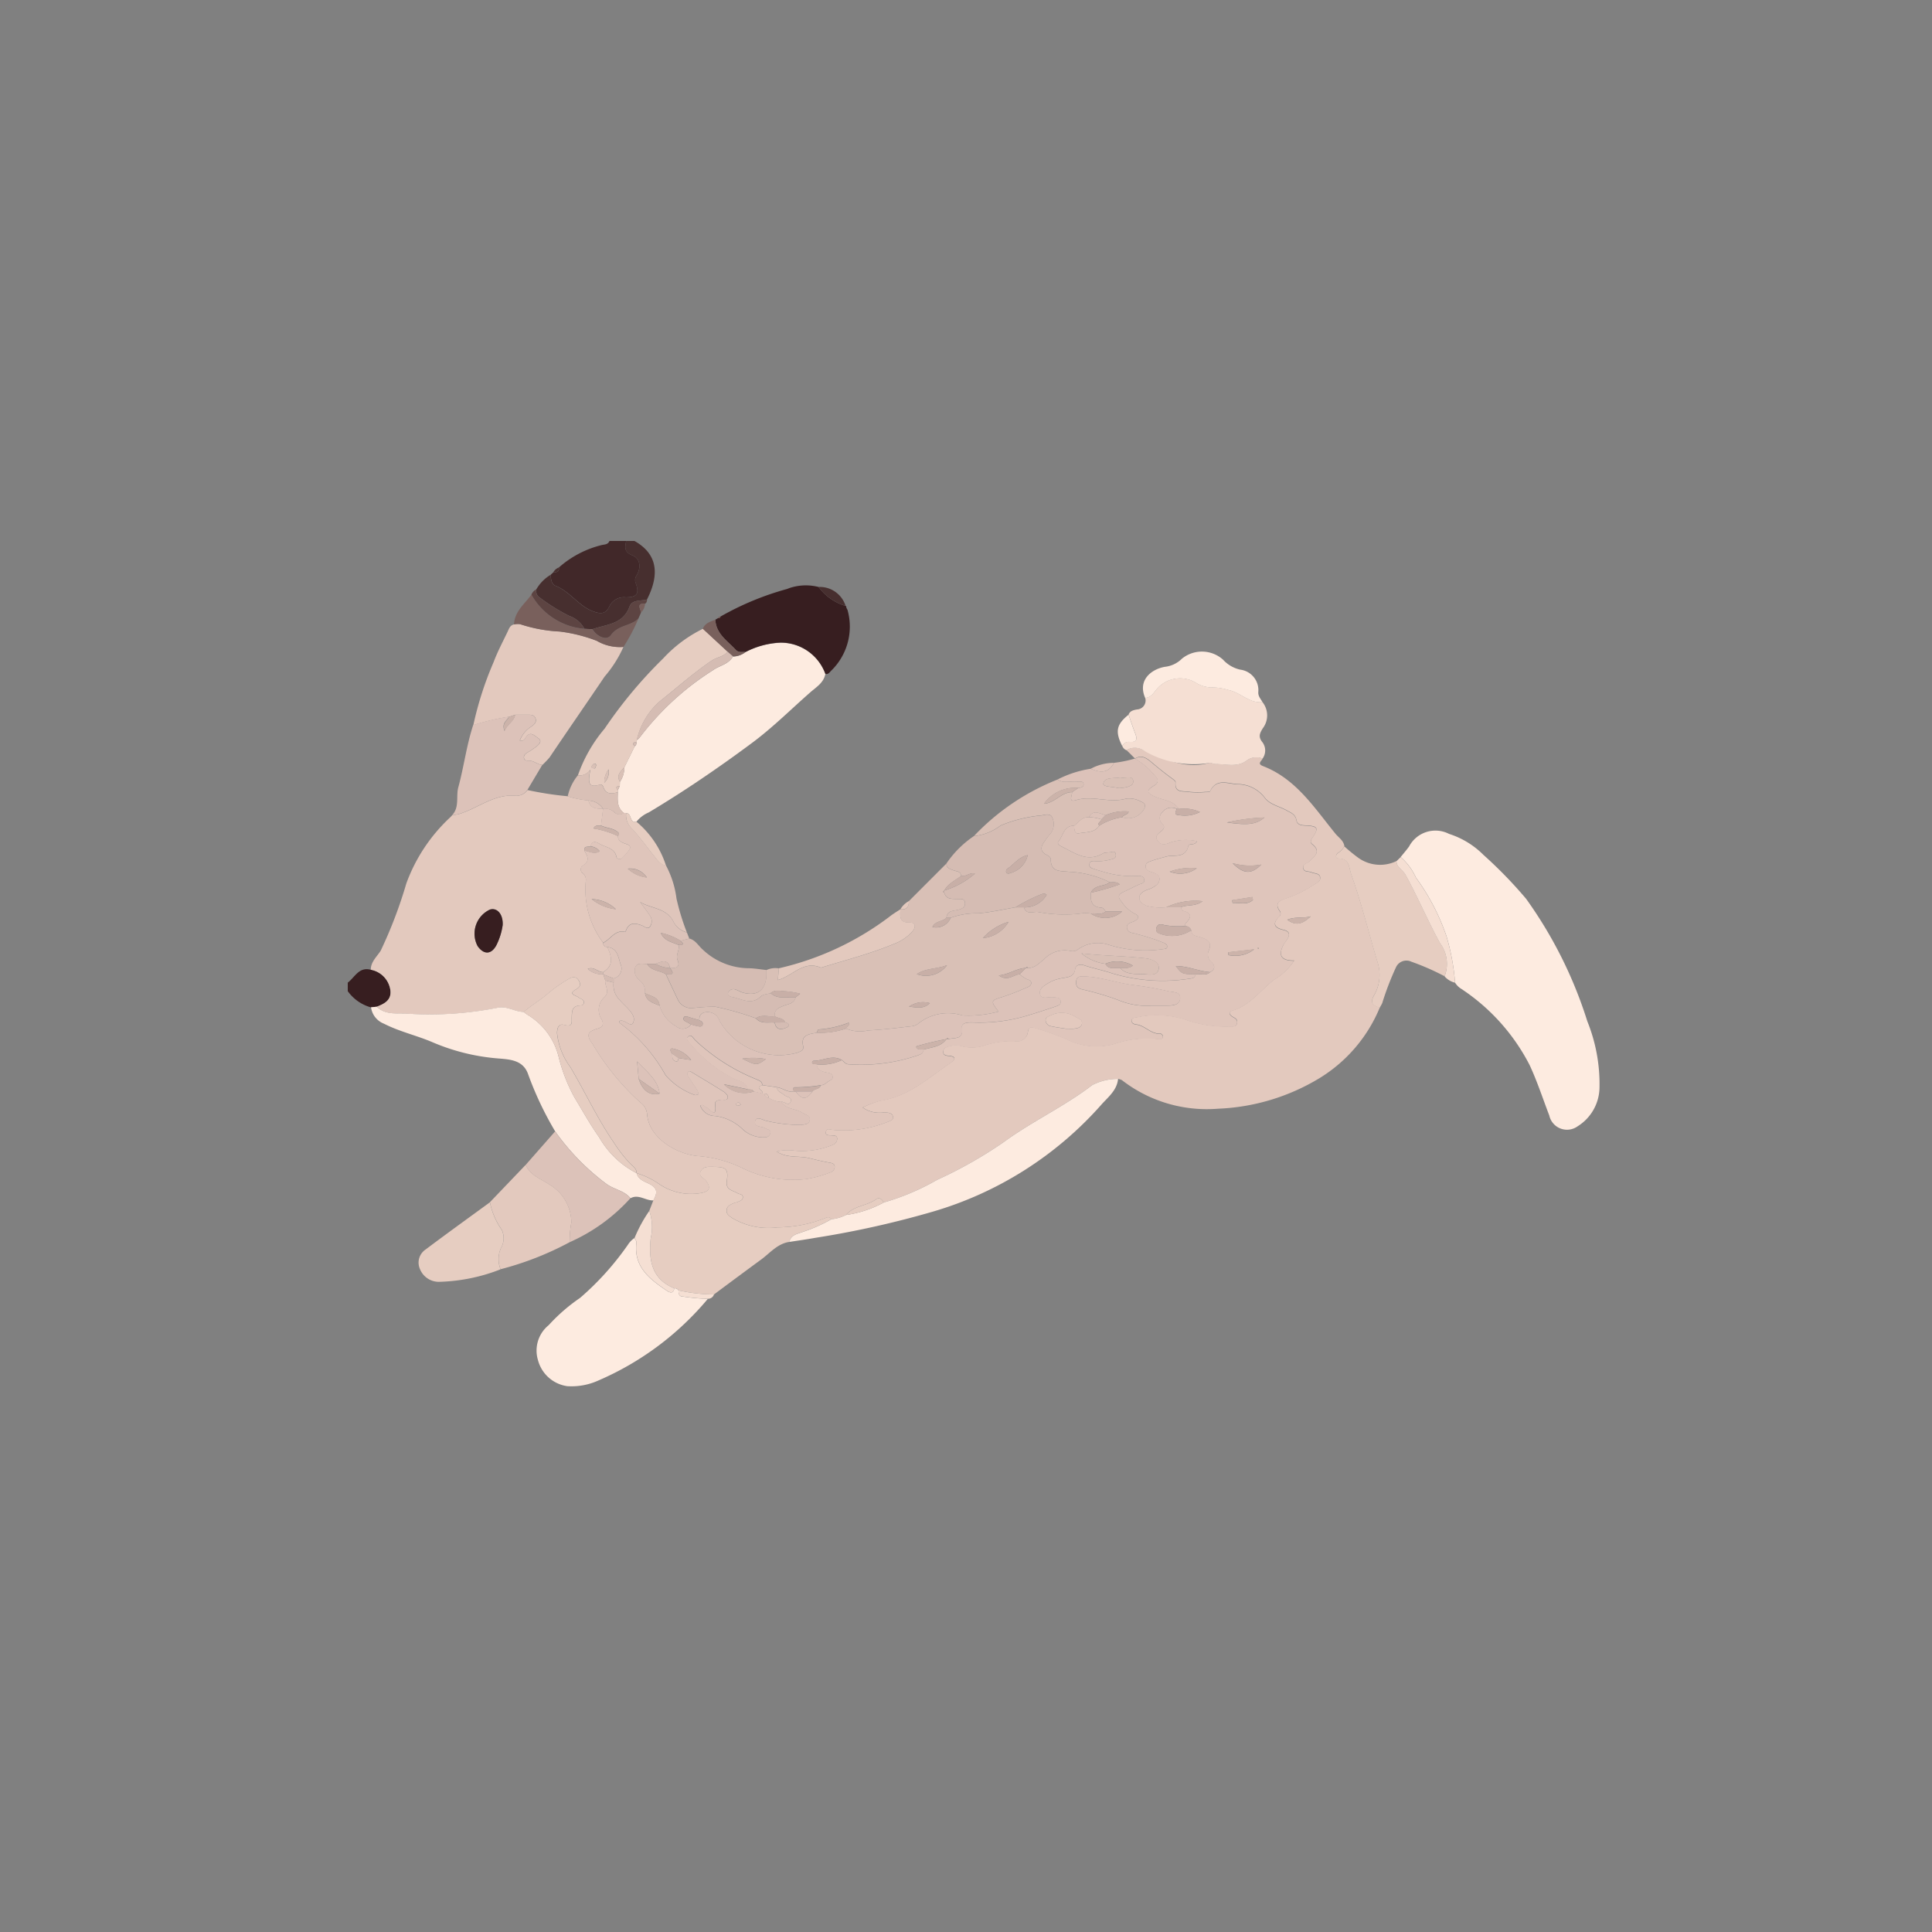 <svg xmlns="http://www.w3.org/2000/svg" xmlns:xlink="http://www.w3.org/1999/xlink" width="100" height="100" viewBox="0 0 100 100">
  <rect x="0" y="0" width="100" height="100" fill="#808080" stroke="none"/>
  <defs>
    <clipPath id="clip-path">
      <rect id="長方形_8942" data-name="長方形 8942" width="100" height="100" transform="translate(7787 -2161)" fill="#525252"/>
    </clipPath>
    <clipPath id="clip-path-2">
      <rect id="長方形_8945" data-name="長方形 8945" width="64.807" height="43.761" fill="none"/>
    </clipPath>
  </defs>
  <g id="icon-photos" transform="translate(-7787 2161)" clip-path="url(#clip-path)">
    <g id="グループ_6421" data-name="グループ 6421" transform="translate(7805 -2133)" clip-path="url(#clip-path-2)">
      <path id="パス_34985" data-name="パス 34985" d="M48.235,1.373A5.208,5.208,0,0,1,50.4.226c.16-.051.37-.014.452-.225h.867c-.061.317-.121.57.318.743.418.165.468.645.211,1.058a.415.415,0,0,0-.026.4c.181.534.057.71-.517.718a.834.834,0,0,0-.85.452c-.187.421-.461.411-.832.277-.771-.279-1.209-1.039-1.974-1.333-.18-.069-.244-.345-.227-.576l.121-.111c.174,0,.32-.031.295-.258" transform="translate(-37.307 -0.001)" fill="#412829"/>
      <path id="パス_34986" data-name="パス 34986" d="M45.137,1.741c-.017.231.047.506.227.575.765.295,1.2,1.055,1.974,1.334.371.134.645.144.832-.277a.835.835,0,0,1,.85-.452c.575-.008.7-.184.517-.718a.415.415,0,0,1,.026-.4c.258-.413.208-.893-.211-1.058-.44-.173-.379-.426-.318-.744h.433q1.7.957.645,3.032c-.322.079-.774,0-.9.36-.338.933-1.2.918-1.922,1.175l-.416-.02a1.4,1.4,0,0,0-.779-.665,9.894,9.894,0,0,1-1.537-.955.408.408,0,0,1-.174-.423,2.107,2.107,0,0,1,.756-.762" transform="translate(-34.625)" fill="#472f2f"/>
      <path id="パス_34987" data-name="パス 34987" d="M0,101.544c.367-.276.578-.832,1.192-.665a1.251,1.251,0,0,1,1.019,1.1c.04.484-.326.669-.708.813l-.306.032a2.2,2.2,0,0,1-1.2-.843Z" transform="translate(0 -78.683)" fill="#371e20"/>
      <path id="パス_34988" data-name="パス 34988" d="M5.734,62.127c.382-.145.748-.329.708-.813a1.251,1.251,0,0,0-1.019-1.1c0-.415.321-.677.515-.989a23.265,23.265,0,0,0,1.324-3.474,8.764,8.764,0,0,1,2.279-3.431l.106-.113,0,0a1.423,1.423,0,0,0,.512-.107c.9-.316,1.683-.965,2.719-.895a.689.689,0,0,0,.657-.291,17.085,17.085,0,0,0,2.077.321,4.962,4.962,0,0,0,1.081.216c.089.431.427.426.758.433l-.108.867c-.125.03-.289-.066-.394.152a4.783,4.783,0,0,1,1.261.389c.016.3.266.354.481.433.124.045.2.138.137.24a2.313,2.313,0,0,1-.411.487c-.073.065-.25.045-.274-.072-.1-.49-.571-.492-.889-.687-.167-.1-.386-.172-.453.141-.316.018-.316.018-.325.22.156.266.316.523-.053.763a.231.231,0,0,0-.022.405.437.437,0,0,1,.15.428,4.584,4.584,0,0,0,.9,3.169.2.2,0,0,0,.217.218c.216.481.358.949-.216,1.3-.269.011-.471-.308-.8-.167a1.053,1.053,0,0,0,.8.276h0l.109.325c-.034.286.259.574-.044.864a.88.88,0,0,0-.149,1.139c.126.239.089.4-.2.487-.532.157-.6.329-.27.787a12.962,12.962,0,0,0,2.473,3.033.821.821,0,0,1,.35.591c.1,1.3,1.587,2.084,2.6,2.182a6.435,6.435,0,0,1,2.32.619,5.93,5.93,0,0,0,3.309.576,6.181,6.181,0,0,0,1.242-.34.308.308,0,0,0,.243-.321c-.021-.151-.159-.172-.288-.195-.353-.062-.7-.149-1.049-.233-.524-.127-1.1.024-1.671-.338a2.463,2.463,0,0,1,.961-.041,4.148,4.148,0,0,0,1.938-.3.343.343,0,0,0,.238-.332c-.015-.177-.169-.149-.291-.163s-.344.031-.293-.195c.043-.194.224-.1.363-.089a6.089,6.089,0,0,0,2.786-.394c.136-.055.37-.1.322-.3s-.269-.2-.451-.212a1.531,1.531,0,0,1-1.115-.251,4.764,4.764,0,0,1,.931-.358c1.459-.222,2.5-1.2,3.647-1.98.156-.106.305-.288-.058-.335-.162-.021-.363-.011-.351-.236.01-.191.211-.243.361-.275a1.07,1.07,0,0,1,.533-.011,2.048,2.048,0,0,0,1.273-.032,4.326,4.326,0,0,1,1.542-.21.558.558,0,0,0,.672-.479c.048-.307.182-.251.414-.194a15.941,15.941,0,0,1,1.6.577,3.448,3.448,0,0,0,2.454.24,5.2,5.2,0,0,1,2.286-.253c.1.011.237.015.241-.136,0-.05-.088-.15-.131-.147-.491.035-.792-.416-1.243-.473-.114-.015-.235-.053-.248-.171-.02-.184.167-.185.268-.2a4.9,4.9,0,0,1,2.452.1,6.3,6.3,0,0,0,2.37.374c.137,0,.306.038.361-.152s-.063-.265-.2-.336c-.186-.1-.276-.264-.034-.335.914-.266,1.439-1.049,2.142-1.588a3.286,3.286,0,0,0,1.053-1c-.678.008-.841-.278-.55-.823.042-.079.1-.147.154-.222.167-.252.22-.458-.172-.549s-.6-.281-.233-.657a.228.228,0,0,0,.045-.332c-.262-.369-.015-.518.289-.622a5.773,5.773,0,0,0,1.454-.7c.158-.11.4-.175.356-.418-.041-.207-.293-.175-.45-.248-.14-.065-.361,0-.419-.19-.075-.247.2-.257.313-.376.257-.268.645-.5.133-.9-.133-.1-.025-.253.061-.382.284-.424.226-.534-.287-.569-.235-.016-.526.007-.577-.278-.057-.316-.286-.384-.5-.506-.376-.211-.849-.3-1.121-.631a1.768,1.768,0,0,0-1.386-.729c-.489,0-1.125-.347-1.462.366-.021.044-.167.038-.256.04a4.429,4.429,0,0,1-.864-.01c-.277-.051-.726.064-.667-.491.007-.067-.131-.163-.216-.225-.334-.243-.654-.5-.972-.768-.247-.205-.531-.474-.915-.234l-.006-.005-.434-.429a.833.833,0,0,1,.866,0c1.093.457,2.166,1.011,3.418.662.092-.026.209.059.313.057.54-.007,1.113.182,1.6-.162a.835.835,0,0,1,.851-.122c-.053.134-.306.268.02.394,1.716.664,2.659,2.165,3.749,3.5.164.2.42.351.461.644a.951.951,0,0,1-.331.348c-.132.1-.136.279.013.282.6.009.545.468.682.85.529,1.48.9,3.006,1.35,4.507a2.113,2.113,0,0,1-.132,1.648c-.272.456-.158.591.25.718a7.742,7.742,0,0,1-3.131,3.661,10.971,10.971,0,0,1-5.25,1.575A7.173,7.173,0,0,1,44.3,65.929a.6.6,0,0,0-.2-.063,2.862,2.862,0,0,0-1.338.321c-1.456,1.115-3.134,1.886-4.611,2.971a22.433,22.433,0,0,1-3.415,1.932,12.407,12.407,0,0,1-2.768,1.174c-.081-.163-.221-.295-.382-.175-.482.359-1.161.331-1.57.82a2.1,2.1,0,0,1-.758.222.186.186,0,0,0-.231-.091,6.825,6.825,0,0,1-2.54.509,3.678,3.678,0,0,1-2.357-.484c-.152-.109-.307-.192-.285-.413s.2-.281.365-.355c.065-.029.142-.033.206-.064.109-.053.258-.079.267-.234.009-.179-.168-.152-.266-.214-.24-.152-.623-.161-.564-.606.087-.655-.016-.758-.7-.761-.234,0-.49-.04-.634.2-.168.281.139.365.255.518.26.344.2.544-.229.632a2.933,2.933,0,0,1-2.2-.467,4.147,4.147,0,0,0-1.16-.558h0c0-.253-.208-.368-.355-.517a7.6,7.6,0,0,1-.82-1.061c-.86-1.245-1.487-2.623-2.259-3.918a3.537,3.537,0,0,1-.682-1.738c0-.266.069-.527.379-.438.455.131.371-.152.381-.4s-.011-.523.325-.595c.117-.025.284.018.3-.156s-.18-.194-.287-.28c-.131-.105-.548-.164-.133-.4.236-.136.277-.255.158-.461s-.3-.217-.5-.1a7.438,7.438,0,0,0-1.155.817c-.385.327-.821.578-1.2.907-.462-.007-.863-.324-1.358-.215a17.937,17.937,0,0,1-4.72.3c-.5-.023-1.09.073-1.52-.357M12.25,57.9c.028-.568-.293-.919-.665-.8A1.374,1.374,0,0,0,10.956,59c.32.444.7.436.961-.038A3.4,3.4,0,0,0,12.25,57.9m41.83-.45c-.371.116-.783,0-1.222.176.517.389.875.14,1.222-.176" transform="translate(-4.231 -38.022)" fill="#e3c9be"/>
      <path id="パス_34989" data-name="パス 34989" d="M85.1,59.122a12.074,12.074,0,0,1,4.326-2.928c.33.218.7.059,1.046.109.115.016.291-.051.307.124.014.154-.138.187-.27.2a1.986,1.986,0,0,0-1.78.82c.564-.04.9-.6,1.455-.6.007.171-.211.539.194.415.871-.266,1.744.173,2.607-.08a1.228,1.228,0,0,1,.778.162c.145.057.244.143.171.33a.936.936,0,0,1-1.15.473c.061-.15.3-.113.327-.3a2.438,2.438,0,0,0-1.192.193c-.3-.081-.628-.324-.868.107-.355-.034-.518.267-.758.433-.546,0-.57.531-.82.826-.075.089.052.2.151.245.682.324,1.328.851,2.155.369.115-.067.283-.039.422-.072.117-.028.219-.046.242.107a.191.191,0,0,1-.151.244,2.822,2.822,0,0,1-.8.127c-.146-.009-.373-.081-.411.138s.186.231.332.285c.118.043.24.075.361.11a4.991,4.991,0,0,0,1.756.223c.16-.011.357-.018.391.193.031.193-.156.2-.285.256-.264.116-.517.258-.78.375-.3.132-.316.27-.1.523a1.866,1.866,0,0,0,.667.605c.227.1.258.229.011.375-.157.093-.446.1-.41.358.041.3.357.251.561.335a10.351,10.351,0,0,1,1.371.452c.079.046.166.1.151.2s-.125.1-.213.116a6.339,6.339,0,0,1-2.808-.223,1.763,1.763,0,0,0-1.584.227.445.445,0,0,1-.4.088,1.46,1.46,0,0,0-1.369.435c-.255.194-.468.457-.831.447-.037-.076-.073-.073-.108,0h0c-.48.014-.86.332-1.406.386.455.327.751-.028,1.08-.061a3.074,3.074,0,0,0,.3.219c.118.069.316.069.3.252-.013.161-.195.2-.322.255a12.23,12.23,0,0,1-1.155.446c-.62.187-.641.213-.212.76a5.909,5.909,0,0,1-1.871.2,2.47,2.47,0,0,0-2.287.422.64.64,0,0,1-.345.138c-.746.083-1.493.183-2.243.215a1.869,1.869,0,0,1-1.155-.095c.024-.1.2-.107.144-.307a5.319,5.319,0,0,1-1.564.352c-.032,0-.064.111-.1.171-.384.08-.832.09-.695.7.049.216-.147.264-.287.329a3.559,3.559,0,0,1-4.045-1.647.633.633,0,0,0-.606-.451c-.256,0-.458.105-.435.42-.187-.056-.375-.109-.56-.169-.089-.029-.2-.062-.243.024-.064.121.04.188.142.238.078.038.152.082.228.124a.525.525,0,0,1-.771.1,1.806,1.806,0,0,1-.855-1.068c-.036-.47-.464-.482-.758-.651a.722.722,0,0,0-.271-.66.605.605,0,0,1-.235-.667c.114-.283.4-.166.616-.189.218.373.662.337.974.54.2.435.407.871.613,1.306a.772.772,0,0,0,.772.447,10.064,10.064,0,0,1,1.166-.072,15.387,15.387,0,0,1,2.107.6c.27.315.641.189.975.222.071.4.352.38.611.259.19-.089.15-.226-.069-.264-.093-.253-.37-.2-.54-.325-.039-.353.214-.439.472-.542.235-.093.536-.11.611-.434l.234-.188a4.583,4.583,0,0,0-.758-.127c-.258,0-.541-.112-.775.1-.17.053-.389.056-.5.166-.48.469-.966.138-1.444.042-.1-.021-.337-.058-.246-.262a.31.31,0,0,1,.377-.135c.119.037.226.111.345.148.752.233,1.22-.1,1.253-.887,0-.09,0-.179,0-.269a1.1,1.1,0,0,1,.647-.089c-.017.191-.034.381-.054.606.765-.206,1.33-1.036,2.231-.639,1.266-.392,2.554-.72,3.781-1.231a2.427,2.427,0,0,0,.931-.62c.224-.255.189-.493-.126-.487-.572.011-.474-.347-.478-.679h0q.462.038.438-.425l1.949-1.951c0,.252.2.286.379.357.146.057.371.038.378.287-.3.24-.679.39-.868.757h0c-.076.037-.073.074,0,.11.109.373.419.311.7.325.152.007.347-.042.371.194.023.221-.115.294-.311.354-.249.076-.608.021-.649.426-.2.2-.573.158-.726.475a.809.809,0,0,0,.946-.475,3.884,3.884,0,0,1,1.418-.231c.65-.052,1.292-.2,1.938-.312l.432,0c.13.414.5.2.74.241a7.254,7.254,0,0,0,2.114.091,1.8,1.8,0,0,1,.615-.01,1.319,1.319,0,0,0,1.619-.107h-.861c-.045-.1-.114-.195-.223-.2-.515-.031-.562-.375-.536-.774a11.146,11.146,0,0,0,1.495-.431c-.2-.166-.368-.089-.519-.111a5.215,5.215,0,0,0-2.1-.54c-.435-.053-.948.037-.952-.649,0-.111-.112-.177-.212-.227-.324-.162-.326-.393-.136-.659A4.161,4.161,0,0,1,89.055,59a.787.787,0,0,0,.115-.815c-.081-.266-.385-.177-.567-.14a7.226,7.226,0,0,0-2.121.524,2.717,2.717,0,0,1-1.385.55M83.713,65.8c-.511.208-1.1.145-1.566.465a1.354,1.354,0,0,0,1.566-.465M85.565,64.4a1.714,1.714,0,0,0,1.33-.84,2.878,2.878,0,0,0-1.33.84m-3.826,3.549c.35.02.731.165,1.085-.183a1.277,1.277,0,0,0-1.085.183" transform="translate(-52.694 -43.843)" fill="#d9c0b6"/>
      <path id="パス_34990" data-name="パス 34990" d="M62.414,61.877c-.219.023-.5-.094-.616.189a.605.605,0,0,0,.235.667.722.722,0,0,1,.271.66c.064.436.439.512.758.651a1.807,1.807,0,0,0,.855,1.068.526.526,0,0,0,.771-.1,3.476,3.476,0,0,0,.344.094c.1.017.224.047.258-.086s-.079-.174-.169-.224c-.024-.314.179-.422.434-.42a.633.633,0,0,1,.607.451,3.56,3.56,0,0,0,4.045,1.647c.14-.066.336-.113.287-.33-.137-.608.311-.618.695-.7a4.171,4.171,0,0,0,1.516-.215,1.87,1.87,0,0,0,1.155.095c.749-.032,1.5-.131,2.243-.215a.64.64,0,0,0,.345-.138,2.47,2.47,0,0,1,2.287-.422,5.909,5.909,0,0,0,1.871-.2c-.429-.548-.408-.573.212-.76a12.213,12.213,0,0,0,1.155-.446c.127-.053.309-.094.322-.255.015-.183-.184-.183-.3-.252a3.105,3.105,0,0,1-.3-.219l.326-.325h.107c.362.009.576-.254.831-.447a1.459,1.459,0,0,1,1.369-.435.445.445,0,0,0,.4-.088,1.762,1.762,0,0,1,1.583-.227,6.342,6.342,0,0,0,2.808.222c.088-.016.2,0,.213-.116s-.072-.155-.151-.2a10.346,10.346,0,0,0-1.372-.452c-.2-.084-.52-.037-.561-.335-.036-.26.253-.265.41-.358.246-.146.216-.279-.011-.375a1.862,1.862,0,0,1-.667-.605c-.218-.253-.2-.391.1-.523.264-.117.516-.258.78-.375.129-.057.317-.064.285-.256-.034-.211-.231-.2-.391-.193A4.991,4.991,0,0,1,86,57.106c-.121-.035-.243-.067-.361-.11-.147-.054-.368-.081-.332-.285s.265-.146.411-.138a2.83,2.83,0,0,0,.8-.127.191.191,0,0,0,.151-.245c-.023-.153-.125-.135-.242-.107-.139.033-.307,0-.422.072-.828.482-1.473-.045-2.155-.369-.1-.047-.226-.156-.151-.245.25-.3.273-.826.82-.827,0,.183.024.441.232.4.367-.078.811-.007,1.068-.4a3.111,3.111,0,0,1,1.191-.436.936.936,0,0,0,1.15-.473c.073-.186-.026-.272-.171-.33a1.227,1.227,0,0,0-.778-.162c-.863.254-1.735-.186-2.607.081-.405.124-.187-.244-.194-.415l.325-.216c.132-.012.284-.046.27-.2-.016-.175-.192-.108-.307-.125-.347-.051-.716.109-1.046-.109a5.586,5.586,0,0,1,1.724-.559c.594.258.952.167,1.2-.307a6.338,6.338,0,0,0,1.081-.22l.005.005a3.412,3.412,0,0,1,1.026.869c.2.183.226.368-.03.522-.464.278-.355.4.089.59.406.172.914.181,1.187.617l-.1,0a.59.59,0,0,0-.732.147.427.427,0,0,0,.015.664c.107.115.037.236-.07.326-.166.138-.382.267-.2.521s.426.174.676.069a2.561,2.561,0,0,1,1.365-.056c-.14.246-.422.091-.457.245-.156.668-.746.438-1.145.55-.255.072-.515.133-.767.226-.14.052-.287.089-.3.265-.014.209.147.253.307.311.18.065.422.114.411.363s-.212.363-.406.466c-.094.05-.2.07-.3.116-.166.08-.337.182-.337.385,0,.229.193.33.376.415a2.844,2.844,0,0,0,1.014.078h.758c.03.062.05.168.093.178.471.115.488.328.159.639-.032.03-.024.1-.035.154a4.194,4.194,0,0,1-1.069-.05c-.2-.063-.376-.062-.422.171s.15.262.33.326a1.825,1.825,0,0,0,1.485-.229c.011.3.246.286.451.354.327.107.67.227.444.716a.5.5,0,0,0,.158.586c.2.2.174.378-.081.513-.591-.044-1.147-.314-1.778-.317.319.421.319.421,1.024.427a.217.217,0,0,1-.2.21,9.042,9.042,0,0,1-4.154-.272c-.459-.154-.939-.246-1.4-.4-.244-.082-.447-.014-.474.191-.053.4-.357.409-.618.464a2.086,2.086,0,0,0-.617.177c-.269.151-.633.327-.592.624.047.345.45.153.7.193.158.026.355-.005.377.213.019.181-.16.231-.289.275-.509.173-1.021.339-1.537.492a8.559,8.559,0,0,1-2.717.326c-.232-.007-.606.006-.567.258.1.654-.375.511-.694.605-.037-.076-.072-.072-.107,0h0a14.92,14.92,0,0,0-1.591.383c.11.226.274.13.4.16,0,.179-.14.241-.275.291a9.159,9.159,0,0,1-3.6.468c-.173-.007-.238-.142-.353-.219-.49-.292-.967.042-1.451.038-.057,0-.136.084-.056.15.046.038.137.022.207.031.029.318.281.374.522.426.125.027.262.039.3.175.047.181-.122.226-.235.3s-.215.186-.371.18a8.187,8.187,0,0,1-1.3.111c-.179-.019-.13.111-.1.212-.325.071-.571-.176-.869-.215l-.758-.109c-.01-.207-.18-.245-.325-.313a10.057,10.057,0,0,1-3.153-2.02c-.095-.1-.2-.333-.373-.172-.13.12.034.27.126.366a7.208,7.208,0,0,0,2.289,1.825c.265.113.622.136.678.528l-1.235-.258a1.49,1.49,0,0,0,1.559.369l.434.108h.108a.2.2,0,0,0,.217.216,1.254,1.254,0,0,0,.65.217c.258.4.753.343,1.1.566.154.1.43.15.378.391-.048.221-.3.216-.495.237a7.665,7.665,0,0,1-1.7-.2c-.205-.024-.54-.282-.624-.016-.108.34.328.272.52.39.114.07.312.058.253.272-.046.168-.191.2-.344.2a1.612,1.612,0,0,1-1.04-.382,2.51,2.51,0,0,0-1.465-.727.813.813,0,0,1-.771-.538c.169-.093.215.055.305.087.185.066.563.665.462-.157-.022-.181.155-.209.306-.23.129-.018.332.071.353-.132.01-.09-.116-.227-.215-.289-.547-.346-1.1-.675-1.657-1.01-.063-.038-.13-.079-.189-.006s-.031.17.02.247c.158.239.322.475.475.717a.634.634,0,0,1,.047.192c-.067.012-.148.054-.2.03a3.608,3.608,0,0,1-1.5-1.019A8.437,8.437,0,0,0,61,64.941c-.018-.01-.011-.062-.017-.1.268-.134.575.369.712.076.146-.313-.172-.621-.413-.869a4.313,4.313,0,0,1-.3-.312,1.074,1.074,0,0,1-.3-.887c0-.072,0-.144,0-.216a.53.53,0,0,0,.387-.663c-.149-.358-.138-.9-.712-.961a.2.2,0,0,1-.217-.218c.387-.166.6-.683,1.133-.56.011,0,.043-.055.056-.087.16-.42.465-.372.8-.255.143.05.307.23.436.068a.5.5,0,0,0-.024-.6c-.156-.228-.325-.448-.488-.671.568.337,1.325.3,1.7.962a1.074,1.074,0,0,0,.72.606l.123.317-.449.117a3.1,3.1,0,0,0-1.03-.412c.19.435.595.473.922.629.069.266-.162.506-.049.785.154.382-.1.42-.385.408h0c-.127-.513-.453-.327-.758-.217h-.431m1.3,4.658c.005.156-.016.335.183.387.121.031.124-.088.143-.17l.654.1a1.564,1.564,0,0,0-.93-.588c-.2-.054-.165.146-.05.268M86.9,62.1c.338.358.791.293,1.213.315.294.015.723.1.779-.273s-.406-.516-.682-.548c-1.1-.124-2.208-.131-3.318-.257a2.414,2.414,0,0,0,1.248.542c.176.338.5.177.76.221m-.067-9.313c.319-.022.738-.084.741-.332.005-.369-.415-.16-.648-.219a.128.128,0,0,0-.053,0c-.314.059-.789-.037-.847.318-.028.171.537.157.806.233m-19.492,14c.744.364.744.364,1.218.019a3.767,3.767,0,0,0-1.218-.019m-.076,2.376c-.044-.048-.07-.1-.1-.106a.149.149,0,0,0-.13.037c-.041.074,0,.129.084.13a.492.492,0,0,0,.151-.06" transform="translate(-46.919 -39.99)" fill="#dcc2b9"/>
      <path id="パス_34991" data-name="パス 34991" d="M247.952,69.628c.146-.182.3-.358.436-.546a1.542,1.542,0,0,1,2.068-.652,4.405,4.405,0,0,1,1.78,1.086,22.764,22.764,0,0,1,2.211,2.276,22.294,22.294,0,0,1,3.167,6.339,8.676,8.676,0,0,1,.63,3.413,2.4,2.4,0,0,1-1.136,2.023.938.938,0,0,1-1.462-.558c-.335-.872-.624-1.766-1.018-2.611a10.438,10.438,0,0,0-3.515-3.932,1.01,1.01,0,0,1-.344-.333,11.622,11.622,0,0,0-.448-2.418,11.372,11.372,0,0,0-1.581-3.028,3.078,3.078,0,0,0-.787-1.06" transform="translate(-193.454 -53.268)" fill="#fdebe0"/>
      <path id="パス_34992" data-name="パス 34992" d="M74.3,25.531c-.081.455-.468.681-.767.943-1.013.887-1.966,1.844-3.052,2.647C68.765,30.394,67,31.6,65.16,32.7a1.651,1.651,0,0,0-.637.481c-.377.095-.225-.45-.532-.441-.035,0-.069,0-.1,0-.388-.275-.343-.683-.331-1.081q0-.054,0-.107l.1-.217.007-.213a1.361,1.361,0,0,0,.231-.76l.531-1.076a.251.251,0,0,0,.1-.23.737.737,0,0,0,0-.091.779.779,0,0,0,.161-.14,14.377,14.377,0,0,1,3.793-3.484c.337-.248.807-.3,1.031-.708a1.058,1.058,0,0,0,.651-.229,4.31,4.31,0,0,1,1.811-.487A2.453,2.453,0,0,1,74.3,25.531" transform="translate(-49.581 -18.649)" fill="#fdebe0"/>
      <path id="パス_34993" data-name="パス 34993" d="M53.252,167.293a15.219,15.219,0,0,1-5.654,4.222,3.365,3.365,0,0,1-1.625.3,1.833,1.833,0,0,1-1.518-1.358,1.693,1.693,0,0,1,.557-1.8,9.23,9.23,0,0,1,1.626-1.412,14.713,14.713,0,0,0,2.478-2.755,1.165,1.165,0,0,1,.335-.342c.037.078.113.16.1.232-.153,1.256.679,1.89,1.564,2.487.157.106.34.185.4-.115a.219.219,0,0,1,.216.106c0,.175.024.328.251.323a10.767,10.767,0,0,0,1.27.115" transform="translate(-34.612 -128.067)" fill="#fdebe0"/>
      <path id="パス_34994" data-name="パス 34994" d="M5.749,109.672c.43.43,1.017.334,1.52.357a17.946,17.946,0,0,0,4.72-.3c.5-.109.9.207,1.358.214.087.061.17.128.261.182a3.5,3.5,0,0,1,1.546,2.109,8.726,8.726,0,0,0,.826,2.133c.419.688.808,1.4,1.273,2.053A4.712,4.712,0,0,0,19.2,118.29h0c.086.345.436.44.669.561.47.243.375.511.2.848-.4.024-.767-.343-1.188-.111-.326-.408-.866-.45-1.266-.759a12.1,12.1,0,0,1-2.631-2.7,17.332,17.332,0,0,1-1.4-2.956c-.27-.785-1.026-.772-1.672-.831a10.775,10.775,0,0,1-3.275-.828c-.828-.355-1.714-.549-2.517-.961a1.059,1.059,0,0,1-.668-.849l.306-.032" transform="translate(-4.247 -85.567)" fill="#fdebe0"/>
      <path id="パス_34995" data-name="パス 34995" d="M29.569,24.778a17.58,17.58,0,0,1,1.05-3.263c.2-.535.472-1.045.719-1.562.075-.157.127-.345.338-.389a.849.849,0,0,1,.317-.013,7.684,7.684,0,0,0,2.048.38,8.019,8.019,0,0,1,1.917.48,2.363,2.363,0,0,0,1.381.317,6.215,6.215,0,0,1-.974,1.535c-.945,1.4-1.909,2.788-2.852,4.189a5.069,5.069,0,0,1-.368.384c-.257-.013-.448-.236-.717-.22-.111.007-.226-.016-.236-.16-.009-.123.074-.194.169-.255a4.21,4.21,0,0,0,.491-.327c.133-.114.306-.282.064-.433-.171-.107-.373-.362-.6-.069-.082.1-.119.266-.337.2a1.473,1.473,0,0,1,.614-.732c.124-.094.267-.213.2-.407s-.238-.195-.4-.195h-.65l-.324.107a11.606,11.606,0,0,0-1.843.433" transform="translate(-23.07 -15.244)" fill="#e3c9be"/>
      <path id="パス_34996" data-name="パス 34996" d="M68.884,149.118c.178-.338.274-.6-.2-.848-.233-.121-.584-.216-.669-.561a4.147,4.147,0,0,1,1.16.558,2.933,2.933,0,0,0,2.2.467c.431-.088.489-.289.229-.632-.116-.153-.423-.237-.255-.518.144-.241.4-.2.634-.2.687,0,.79.106.7.761-.059.446.324.455.564.606.1.062.275.035.266.214-.008.155-.157.182-.267.234-.064.031-.14.035-.205.064-.163.074-.342.134-.364.355s.133.3.285.413a3.678,3.678,0,0,0,2.357.484A6.824,6.824,0,0,0,77.866,150a.186.186,0,0,1,.231.091,7.967,7.967,0,0,1-1.445.645c-.284.113-.643.142-.731.532-.609.091-.984.56-1.441.9q-1.232.905-2.457,1.819a8.558,8.558,0,0,1-1.835-.213.22.22,0,0,0-.216-.106c-1.121-.45-1.35-1.381-1.222-2.594a2.574,2.574,0,0,0-.075-1.416l.21-.54" transform="translate(-53.068 -114.986)" fill="#e6cdc1"/>
      <path id="パス_34997" data-name="パス 34997" d="M142.013,65.546A2.72,2.72,0,0,0,143.4,65a7.209,7.209,0,0,1,2.121-.524c.181-.037.486-.126.567.14a.787.787,0,0,1-.115.815,4.175,4.175,0,0,0-.325.425c-.189.266-.187.5.136.66.1.05.211.117.212.227,0,.686.517.6.952.649a5.221,5.221,0,0,1,2.1.539c-.292.24-.785.119-.975.542-.027.4.021.743.536.774.109.006.178.1.223.2-.229.205-.506.065-.758.107a1.8,1.8,0,0,0-.615.01,7.26,7.26,0,0,1-2.114-.091c-.241-.043-.61.173-.74-.241a1.314,1.314,0,0,0,1.18-.649c-.128-.115-.207-.044-.288-.024a8.661,8.661,0,0,0-1.324.669c-.646.109-1.288.259-1.938.312a3.881,3.881,0,0,0-1.418.231h-.22c.041-.4.4-.35.648-.426.2-.06.335-.133.312-.354-.025-.237-.22-.187-.371-.195-.278-.014-.588.048-.7-.325,0-.037,0-.073,0-.11h0a4.317,4.317,0,0,0,1.586-.877c-.271-.074-.464.176-.718.12-.007-.249-.233-.231-.378-.287-.182-.071-.376-.105-.379-.357a5.324,5.324,0,0,1,1.415-1.413m2.793.981c-.5.113-.719.5-1.062.706a.194.194,0,0,0-.055.183c.049.089.149.074.235.035a1.243,1.243,0,0,0,.882-.924" transform="translate(-109.61 -50.267)" fill="#d5bcb3"/>
      <path id="パス_34998" data-name="パス 34998" d="M189.653,36.5a.835.835,0,0,0-.851.122c-.489.344-1.062.155-1.6.162-.1,0-.222-.083-.313-.058a5.066,5.066,0,0,1-3.418-.661.832.832,0,0,0-.866,0,.37.37,0,0,1-.214-.218.36.36,0,0,1,.389-.216c.409.031.381-.181.271-.462-.122-.312-.224-.631-.335-.947.075-.2.267-.232.433-.266a.463.463,0,0,0,.427-.6c.29-.016.429-.248.583-.434a1.578,1.578,0,0,1,2.006-.371,1.639,1.639,0,0,0,.962.263,3,3,0,0,1,.779.138c.613.13,1.064.693,1.739.622a1.1,1.1,0,0,1,.019,1.356c-.149.244-.251.428-.03.71a.712.712,0,0,1,.018.857" transform="translate(-142.301 -25.235)" fill="#f5dfd3"/>
      <path id="パス_34999" data-name="パス 34999" d="M103.974,135.124c.088-.39.447-.419.731-.532a7.953,7.953,0,0,0,1.445-.645,2.1,2.1,0,0,0,.758-.222,5.8,5.8,0,0,0,1.952-.645,12.409,12.409,0,0,0,2.768-1.174,22.432,22.432,0,0,0,3.415-1.932c1.478-1.086,3.155-1.856,4.611-2.971a2.861,2.861,0,0,1,1.338-.321c-.058.61-.542.958-.893,1.365a18.592,18.592,0,0,1-8.677,5.5,48.964,48.964,0,0,1-6.126,1.365c-.439.08-.881.14-1.322.209" transform="translate(-81.121 -98.838)" fill="#fdebe0"/>
      <path id="パス_35000" data-name="パス 35000" d="M57.11,63.3c.035,0,.069,0,.1,0a.944.944,0,0,0,.307.811c.4.43.741.912,1.11,1.371.177.22.321.482.643.526a4.936,4.936,0,0,1,.549,1.724,12.084,12.084,0,0,0,.534,1.744,1.074,1.074,0,0,1-.72-.606c-.38-.664-1.137-.625-1.7-.962.163.223.332.442.488.671a.5.5,0,0,1,.023.6c-.129.162-.293-.018-.436-.068-.333-.117-.638-.165-.8.255-.013.033-.044.09-.056.087-.532-.124-.746.394-1.133.56a4.584,4.584,0,0,1-.9-3.169.437.437,0,0,0-.15-.428.231.231,0,0,1,.022-.405c.369-.24.209-.5.053-.763.26.03.516.212.8.032a.677.677,0,0,0-.477-.252c.067-.313.285-.244.453-.141.318.2.787.2.889.687.024.117.2.137.274.072a2.312,2.312,0,0,0,.411-.487c.064-.1-.013-.194-.137-.24-.215-.079-.465-.128-.481-.433.121-.1.061-.16-.04-.234-.248-.182-.564-.171-.827-.307l.108-.867a.726.726,0,0,1,.551.152.4.4,0,0,0,.537.063m.193,2.889a1.713,1.713,0,0,0,.987.456,1.022,1.022,0,0,0-.987-.456m-.613,2.1a1.917,1.917,0,0,0-1.259-.526,2.392,2.392,0,0,0,1.259.526" transform="translate(-42.804 -49.222)" fill="#dfc5bb"/>
      <path id="パス_35001" data-name="パス 35001" d="M234.994,80.271c-.408-.128-.522-.263-.25-.719a2.113,2.113,0,0,0,.132-1.648c-.452-1.5-.821-3.028-1.35-4.508-.137-.382-.078-.841-.682-.85-.149,0-.145-.183-.013-.282a.953.953,0,0,0,.331-.348,8.585,8.585,0,0,0,.733.6,1.944,1.944,0,0,0,1.966.162c.009.329.328.453.466.7.635,1.155,1.15,2.371,1.78,3.53a1.8,1.8,0,0,1,.246,1.732,13,13,0,0,0-1.722-.754.593.593,0,0,0-.8.3,14.891,14.891,0,0,0-.709,1.85c-.037.079-.084.153-.126.229" transform="translate(-181.58 -56.109)" fill="#e6cdc1"/>
      <path id="パス_35002" data-name="パス 35002" d="M92.263,15.03a2.453,2.453,0,0,0-2.322-1.622,4.31,4.31,0,0,0-1.811.487c-.173-.017-.355.051-.506-.111-.433-.467-1.023-.825-1.059-1.561l.136-.078a.106.106,0,0,0,.13-.083,14.861,14.861,0,0,1,3.446-1.428l.118-.046a2.663,2.663,0,0,1,1.515-.058,2.67,2.67,0,0,0,1.4.98.062.062,0,0,1,.031.079l.068.135a3.183,3.183,0,0,1-.878,3.17c-.07.084-.139.164-.265.136" transform="translate(-67.54 -8.148)" fill="#371e20"/>
      <path id="パス_35003" data-name="パス 35003" d="M57.218,26.441a.736.736,0,0,1,0,.091c-.152.024-.278.06-.1.23l-.531,1.076c-.185.22-.451.417-.231.76l-.007.213c-.142.02-.271.047-.1.217,0,.036,0,.072,0,.107-.313.09-.61.13-.755-.261-.035-.095-.082-.158-.2-.124-.653.2-.569-.231-.473-.788a.642.642,0,0,1-.645.3,7.592,7.592,0,0,1,1.382-2.416,23.485,23.485,0,0,1,3.036-3.638,6.973,6.973,0,0,1,2.053-1.53l1.276,1.182c-.209.269-.559.287-.825.467-.946.64-1.792,1.4-2.688,2.107a3.777,3.777,0,0,0-1.185,2.007m-1.68,2.2a.78.78,0,0,0,.222-.687,1.067,1.067,0,0,0-.222.687m-.489-.733a.564.564,0,0,0,.06-.13c.022-.081-.025-.144-.1-.118a.267.267,0,0,0-.129.142c-.025.056.023.092.173.106" transform="translate(-42.263 -16.132)" fill="#e6cdc1"/>
      <path id="パス_35004" data-name="パス 35004" d="M27.882,40.917h.65c.166,0,.337,0,.4.195s-.075.313-.2.407a1.475,1.475,0,0,0-.614.732c.217.069.255-.093.337-.2.23-.292.431-.037.6.069.242.15.069.319-.064.433a4.211,4.211,0,0,1-.491.327c-.1.061-.178.132-.169.255.011.144.126.166.236.16.268-.016.46.208.717.22l-.773,1.3a.689.689,0,0,1-.657.291c-1.036-.07-1.821.578-2.719.895a1.424,1.424,0,0,1-.512.107c.387-.413.186-.958.315-1.434.29-1.065.424-2.169.77-3.223a11.605,11.605,0,0,1,1.843-.433c-.064.2-.395.3-.221.739.159-.386.5-.5.545-.846" transform="translate(-19.216 -31.923)" fill="#dcc2b9"/>
      <path id="パス_35005" data-name="パス 35005" d="M37.6,150.923a16.033,16.033,0,0,1-3.575,1.4,1.383,1.383,0,0,1,.02-1.1,1.02,1.02,0,0,0,.044-.936,3.827,3.827,0,0,1-.617-1.434l1.855-1.938c.228.562.8.731,1.238,1.031a2.289,2.289,0,0,1,1.122,1.959,5.092,5.092,0,0,0-.086,1.013" transform="translate(-26.113 -114.628)" fill="#e3c9be"/>
      <path id="パス_35006" data-name="パス 35006" d="M75.688,93.741l.449-.117c.324.078.471.375.7.574a3.492,3.492,0,0,0,2.336.963c.321,0,.641.06.962.093,0,.09,0,.18,0,.269-.033.787-.5,1.119-1.253.887-.119-.037-.226-.112-.345-.148a.31.31,0,0,0-.377.135c-.091.2.144.241.245.262.479.1.965.427,1.444-.042.113-.111.332-.114.5-.166.387.348.861.179,1.3.216-.075.324-.376.34-.611.434-.258.1-.511.189-.472.542-.324.049-.671-.109-.976.109a15.391,15.391,0,0,0-2.107-.6,10.067,10.067,0,0,0-1.166.072.772.772,0,0,1-.772-.447q-.308-.652-.613-1.306c.116-.018.268.059.336-.056.029-.049-.076-.176-.12-.267.287.013.539-.026.385-.408-.113-.279.118-.519.049-.785.079-.015.188.042.226-.056.013-.034-.075-.106-.117-.16" transform="translate(-58.461 -73.046)" fill="#d5bcb3"/>
      <path id="パス_35007" data-name="パス 35007" d="M44.181,144.781a5.091,5.091,0,0,1,.086-1.013,2.289,2.289,0,0,0-1.122-1.959c-.438-.3-1.01-.47-1.238-1.031l1.52-1.73a12.086,12.086,0,0,0,2.631,2.7c.4.309.939.351,1.265.76a9.273,9.273,0,0,1-3.142,2.274" transform="translate(-32.696 -108.486)" fill="#dcc2b9"/>
      <path id="パス_35008" data-name="パス 35008" d="M20.373,155.739a3.828,3.828,0,0,0,.617,1.434,1.02,1.02,0,0,1-.044.936,1.382,1.382,0,0,0-.02,1.1,9.332,9.332,0,0,1-3.141.646,1.052,1.052,0,0,1-1.03-.657.816.816,0,0,1,.289-1.014c1.1-.827,2.218-1.631,3.329-2.443" transform="translate(-13.017 -121.509)" fill="#e6cdc1"/>
      <path id="パス_35009" data-name="パス 35009" d="M193.444,28.666c-.676.071-1.126-.492-1.739-.622a2.987,2.987,0,0,0-.779-.138,1.639,1.639,0,0,1-.962-.263,1.578,1.578,0,0,0-2.006.371c-.155.186-.293.419-.583.434-.406-.926.325-1.492,1.02-1.612a1.467,1.467,0,0,0,.882-.421,1.639,1.639,0,0,1,2.123.047,1.7,1.7,0,0,0,.9.522,1.068,1.068,0,0,1,.93,1.147c-.02.225.126.365.217.535" transform="translate(-146.1 -20.322)" fill="#fdebe0"/>
      <path id="パス_35010" data-name="パス 35010" d="M107.632,86.753c0,.332-.094.69.478.678.315-.006.349.233.126.487a2.432,2.432,0,0,1-.932.621c-1.227.511-2.514.839-3.781,1.231-.9-.4-1.466.433-2.231.639.02-.225.037-.415.054-.606a15.044,15.044,0,0,0,5.837-2.757c.145-.1.3-.2.448-.293" transform="translate(-79.03 -67.685)" fill="#e3c9be"/>
      <path id="パス_35011" data-name="パス 35011" d="M44.819,15.347a2.363,2.363,0,0,1-1.381-.317,8.005,8.005,0,0,0-1.917-.48,7.7,7.7,0,0,1-2.047-.38.845.845,0,0,0-.317.013c.026-.674.548-1.059.9-1.542a3.476,3.476,0,0,0,2.74,1.769l.416.02c.237.389.736.611.954.306.383-.538,1.038-.459,1.433-.867a9.451,9.451,0,0,1-.78,1.48" transform="translate(-30.551 -9.861)" fill="#79605c"/>
      <path id="パス_35012" data-name="パス 35012" d="M249.458,80.611a1.8,1.8,0,0,0-.245-1.732c-.631-1.159-1.145-2.375-1.78-3.53-.138-.251-.457-.375-.466-.7l.217-.212a3.083,3.083,0,0,1,.787,1.06,11.376,11.376,0,0,1,1.581,3.028A11.607,11.607,0,0,1,250,80.939a1.06,1.06,0,0,1-.542-.328" transform="translate(-192.686 -58.073)" fill="#f5dfd3"/>
      <path id="パス_35013" data-name="パス 35013" d="M52.3,54.117a.642.642,0,0,0,.645-.3c-.1.557-.18.984.473.788.114-.034.16.03.2.124.146.391.442.351.756.261-.012.4-.058.806.331,1.081a.4.4,0,0,1-.537-.063.727.727,0,0,0-.551-.152.95.95,0,0,0-.758-.433,4.963,4.963,0,0,1-1.081-.216,2.563,2.563,0,0,1,.527-1.091" transform="translate(-40.393 -41.988)" fill="#d9c0b6"/>
      <path id="パス_35014" data-name="パス 35014" d="M68.284,157.748a2.577,2.577,0,0,1,.075,1.416c-.128,1.214.1,2.145,1.222,2.594-.055.3-.238.221-.395.115-.885-.6-1.717-1.231-1.564-2.487.009-.072-.068-.155-.1-.232a7.4,7.4,0,0,1,.766-1.406" transform="translate(-52.678 -123.076)" fill="#f5dfd3"/>
      <path id="パス_35015" data-name="パス 35015" d="M60,14.768c-.395.408-1.05.329-1.433.867-.217.305-.717.083-.954-.306.72-.256,1.584-.241,1.922-1.174.13-.36.583-.281.9-.36a.228.228,0,0,1-.1.219c-.473-.035-.227.26-.207.451l-.131.3" transform="translate(-44.948 -10.762)" fill="#5d4442"/>
      <path id="パス_35016" data-name="パス 35016" d="M67.591,66.8c-.322-.044-.466-.306-.643-.526-.369-.458-.711-.94-1.11-1.371a.943.943,0,0,1-.307-.811c.307-.009.154.536.532.441A4.891,4.891,0,0,1,67.591,66.8" transform="translate(-51.121 -50.002)" fill="#e6cdc1"/>
      <path id="パス_35017" data-name="パス 35017" d="M84.883,20.19l-1.276-1.182c.118-.294.393-.37.65-.47.036.736.626,1.094,1.059,1.561.15.162.333.094.506.111a1.058,1.058,0,0,1-.651.229l-.287-.249" transform="translate(-65.231 -14.464)" fill="#79605c"/>
      <path id="パス_35018" data-name="パス 35018" d="M181.893,40.916c.111.316.213.635.335.947.109.281.138.493-.271.462a.361.361,0,0,0-.389.216c-.379-.752-.306-1.119.326-1.625" transform="translate(-141.48 -31.923)" fill="#fdebe0"/>
      <path id="パス_35019" data-name="パス 35019" d="M112.281,11.815a2.669,2.669,0,0,1-1.4-.98,1.4,1.4,0,0,1,1.4.98" transform="translate(-86.513 -8.454)" fill="#472f2f"/>
      <path id="パス_35020" data-name="パス 35020" d="M77.886,176.475a8.545,8.545,0,0,0,1.835.213.322.322,0,0,1-.314.224,10.836,10.836,0,0,1-1.27-.115c-.227,0-.254-.148-.251-.323" transform="translate(-60.767 -137.687)" fill="#f5dfd3"/>
      <path id="パス_35021" data-name="パス 35021" d="M176.155,52.255c-.25.474-.608.565-1.2.307a2.53,2.53,0,0,1,1.2-.307" transform="translate(-136.5 -40.77)" fill="#dfc5bb"/>
      <path id="パス_35022" data-name="パス 35022" d="M68.774,15.232c-.02-.191-.266-.486.207-.451a.658.658,0,0,1-.207.451" transform="translate(-53.594 -11.531)" fill="#79605c"/>
      <path id="パス_35023" data-name="パス 35023" d="M130.57,84.82q.024.462-.438.425a1.114,1.114,0,0,1,.438-.425" transform="translate(-101.53 -66.177)" fill="#e3c9be"/>
      <path id="パス_35024" data-name="パス 35024" d="M103.571,11.1l-.118.046.118-.046" transform="translate(-80.715 -8.66)" fill="#472f2f"/>
      <path id="パス_35025" data-name="パス 35025" d="M117.444,15.786l-.068-.135.068.135" transform="translate(-91.578 -12.211)" fill="#472f2f"/>
      <path id="パス_35026" data-name="パス 35026" d="M87.315,17.8a.106.106,0,0,1-.13.082.106.106,0,0,1,.13-.082" transform="translate(-68.022 -13.885)" fill="#79605c"/>
      <path id="パス_35027" data-name="パス 35027" d="M45.99,13.435a3.476,3.476,0,0,1-2.74-1.769.531.531,0,0,1,.25-.274.408.408,0,0,0,.173.423,9.9,9.9,0,0,0,1.537.955,1.4,1.4,0,0,1,.78.665" transform="translate(-33.744 -8.888)" fill="#5d4442"/>
      <path id="パス_35028" data-name="パス 35028" d="M48.675,6.242c.025.227-.121.258-.295.258a.561.561,0,0,1,.295-.258" transform="translate(-37.746 -4.87)" fill="#472f2f"/>
      <path id="パス_35029" data-name="パス 35029" d="M24.265,64.558l-.106.113.106-.113" transform="translate(-18.849 -50.369)" fill="#dcc2b9"/>
      <path id="パス_35030" data-name="パス 35030" d="M68.714,67.844c.156.006.255-.1.371-.18s.282-.121.235-.3c-.035-.135-.173-.147-.3-.175-.241-.052-.493-.108-.522-.426a2.406,2.406,0,0,0,1.3-.218c.115.077.18.212.353.219a9.159,9.159,0,0,0,3.6-.468c.135-.05.271-.112.275-.291.421-.129.9-.137,1.192-.543h.106c.318-.095.794.049.694-.605-.039-.253.335-.266.568-.258a8.566,8.566,0,0,0,2.717-.326c.516-.152,1.028-.319,1.537-.492.129-.044.307-.094.289-.275-.022-.219-.219-.187-.377-.213-.247-.041-.65.151-.7-.193-.041-.3.323-.474.592-.624a2.073,2.073,0,0,1,.617-.177c.261-.055.565-.061.618-.464.027-.2.229-.273.474-.191.459.155.939.246,1.4.4a9.045,9.045,0,0,0,4.154.272.217.217,0,0,0,.2-.211c.25-.046.528.1.755-.109.255-.135.283-.316.081-.513a.5.5,0,0,1-.158-.586c.226-.489-.117-.609-.444-.716-.206-.068-.44-.055-.451-.354a.33.33,0,0,0-.324-.218c.011-.052,0-.124.035-.154.329-.311.312-.524-.159-.639-.043-.011-.062-.117-.093-.178.337-.156.757-.026,1.126-.32a3.481,3.481,0,0,0-1.884.319,2.845,2.845,0,0,1-1.014-.078c-.183-.085-.375-.186-.376-.415,0-.2.171-.305.337-.385.1-.046.207-.066.3-.116.193-.1.4-.231.406-.466s-.231-.3-.411-.363c-.16-.058-.321-.1-.307-.311.012-.176.158-.213.3-.265.252-.093.511-.154.767-.225.4-.112.989.118,1.145-.55.036-.153.318,0,.457-.245a2.561,2.561,0,0,0-1.365.056c-.25.105-.486.194-.676-.069s.032-.384.2-.522c.107-.089.177-.21.07-.325a.427.427,0,0,1-.015-.664.59.59,0,0,1,.732-.147c-.077.157-.149.322.132.32a1.727,1.727,0,0,0,1.069-.164,2,2,0,0,0-1.1-.157c-.273-.436-.781-.445-1.187-.617-.444-.189-.553-.312-.089-.59.256-.154.226-.338.03-.521a3.409,3.409,0,0,0-1.026-.869c.384-.24.669.028.916.234.318.265.637.525.972.768.085.062.223.158.216.225-.059.556.391.44.667.491a4.432,4.432,0,0,0,.865.01c.088,0,.235,0,.256-.04.338-.712.974-.362,1.462-.366A1.768,1.768,0,0,1,91.712,53c.273.335.746.42,1.121.631.216.121.445.19.5.506.051.284.342.261.577.278.513.035.571.145.287.569-.086.129-.194.279-.061.382.512.4.124.628-.133.9-.114.119-.388.129-.313.376.058.19.279.124.418.19.157.074.409.041.45.248.049.242-.2.308-.356.418a5.768,5.768,0,0,1-1.454.7c-.3.1-.551.254-.289.622a.228.228,0,0,1-.045.332c-.366.376-.166.565.233.657s.339.3.172.549c-.05.075-.112.143-.154.222-.291.545-.127.831.55.823a3.288,3.288,0,0,1-1.052,1c-.7.539-1.228,1.322-2.142,1.588-.242.071-.152.239.034.335.137.071.251.16.2.336s-.224.156-.361.152a6.307,6.307,0,0,1-2.37-.374,4.9,4.9,0,0,0-2.452-.1c-.1.01-.288.011-.268.2.013.118.134.156.248.171.451.057.753.508,1.243.473.042,0,.132.1.131.147,0,.151-.139.148-.241.136a5.191,5.191,0,0,0-2.286.253,3.448,3.448,0,0,1-2.454-.24,15.949,15.949,0,0,0-1.6-.577c-.231-.057-.366-.113-.413.194a.558.558,0,0,1-.672.479,4.326,4.326,0,0,0-1.542.21,2.048,2.048,0,0,1-1.273.032,1.068,1.068,0,0,0-.533.011c-.15.032-.351.085-.361.275-.012.225.189.214.351.236.363.047.214.229.058.335-1.148.78-2.188,1.758-3.647,1.98A4.759,4.759,0,0,0,70.88,69,1.531,1.531,0,0,0,72,69.252c.182.008.4.013.451.212s-.186.244-.322.3a6.088,6.088,0,0,1-2.786.394c-.138-.01-.32-.1-.363.089-.05.226.162.18.293.195s.276-.014.291.163a.343.343,0,0,1-.238.332,4.146,4.146,0,0,1-1.938.3,2.467,2.467,0,0,0-.96.041c.567.362,1.147.21,1.671.338.345.084.7.171,1.049.233.129.023.267.044.288.195a.308.308,0,0,1-.242.321,6.186,6.186,0,0,1-1.242.34,5.93,5.93,0,0,1-3.309-.576,6.435,6.435,0,0,0-2.32-.619c-1.014-.1-2.505-.882-2.6-2.182a.821.821,0,0,0-.35-.591A12.962,12.962,0,0,1,56.893,65.7c-.333-.458-.262-.63.27-.787.29-.086.327-.248.2-.488a.88.88,0,0,1,.15-1.139c.3-.29.01-.578.044-.864l.433.108a1.075,1.075,0,0,0,.3.887,4.268,4.268,0,0,0,.3.312c.24.248.559.556.413.869-.137.293-.444-.21-.712-.076.005.036,0,.088.017.1a8.437,8.437,0,0,1,2.371,2.708,3.61,3.61,0,0,0,1.5,1.019c.049.024.131-.018.2-.03a.632.632,0,0,0-.047-.192c-.153-.242-.317-.478-.475-.717-.051-.077-.088-.164-.02-.247s.126-.032.189.006c.553.335,1.11.664,1.657,1.01.1.062.224.2.215.289-.021.2-.224.114-.353.132-.151.02-.328.049-.306.23.1.822-.278.223-.462.157-.09-.032-.136-.179-.305-.087a.813.813,0,0,0,.771.538,2.51,2.51,0,0,1,1.465.727,1.612,1.612,0,0,0,1.04.382c.153,0,.3-.032.344-.2.058-.215-.139-.2-.253-.272-.193-.118-.628-.05-.52-.39.084-.266.419-.009.624.015a7.653,7.653,0,0,0,1.7.2c.2-.021.447-.016.495-.237.052-.241-.224-.292-.378-.391-.348-.223-.842-.164-1.1-.566.171-.045.395.265.5-.021.083-.222-.215-.224-.335-.334-.137-.126-.367-.164-.384-.4.3.039.544.286.869.215l.106,0c.324.443.547.442.866,0,.107-.157.377-.1.431-.323m-9.424-.326c.209.626.577.884,1.083.76-.094-.738-.691-1.143-1.166-1.668l.083.908m26.5-3.792c.359,0,.612,0,.864,0,.276,0,.613-.026.656-.339.053-.383-.349-.351-.582-.4a18,18,0,0,0-1.793-.32c-.872-.1-1.7-.423-2.588-.451-.2-.006-.4-.022-.417.28-.011.245.084.334.323.394a14.478,14.478,0,0,1,1.856.549,3.818,3.818,0,0,0,1.682.293m-4.387,1.19c.214,0,.3.007.393,0,.18-.017.387-.041.431-.246.049-.229-.18-.273-.327-.363a1.29,1.29,0,0,0-1.271-.085c-.125.057-.3.1-.28.279a.337.337,0,0,0,.284.287c.294.064.595.1.771.129m10.114-8.5a3.206,3.206,0,0,1-1.488-.072c.571.58.97.591,1.488.072m-1.783-2.179c1.1.161,1.526.1,1.942-.255a10.624,10.624,0,0,0-1.942.255m-2.962,2.546a1.444,1.444,0,0,0,1.4-.174,3.2,3.2,0,0,0-1.4.174m3.03,4.173c0,.05.009.1.013.149a1.6,1.6,0,0,0,1.332-.3l-1.345.154m1.28-2.706-.028-.154-1.049.165.023.143c.356-.019.735.126,1.055-.154m.271,2.523.044-.023c-.013-.01-.025-.027-.038-.029s-.029.013-.043.021l.038.031" transform="translate(-44.231 -39.673)" fill="#dfc5bb"/>
      <path id="パス_35031" data-name="パス 35031" d="M47.253,112.874a4.712,4.712,0,0,1-1.944-1.865c-.465-.655-.853-1.365-1.273-2.053a8.721,8.721,0,0,1-.826-2.133,3.5,3.5,0,0,0-1.546-2.109c-.091-.053-.174-.121-.261-.182.377-.329.813-.58,1.2-.907a7.43,7.43,0,0,1,1.155-.817c.207-.115.378-.115.5.1s.078.325-.158.461c-.415.24,0,.3.132.4.106.085.3.1.287.28s-.181.132-.3.157c-.336.071-.315.344-.325.595s.074.527-.381.4c-.31-.089-.383.173-.379.438a3.535,3.535,0,0,0,.682,1.738c.773,1.3,1.4,2.673,2.259,3.918a7.616,7.616,0,0,0,.82,1.062c.147.149.355.264.355.517" transform="translate(-32.303 -80.151)" fill="#e6cdc1"/>
      <path id="パス_35032" data-name="パス 35032" d="M31.276,87.539a3.4,3.4,0,0,1-.333,1.055c-.264.475-.642.483-.961.039a1.374,1.374,0,0,1,.629-1.893c.373-.119.693.232.665.8" transform="translate(-23.257 -67.657)" fill="#371e20"/>
      <path id="パス_35033" data-name="パス 35033" d="M60.354,95.639c.574.063.562.6.712.961a.53.53,0,0,1-.387.663l-.542-.216h0v-.109c.575-.349.432-.818.216-1.3" transform="translate(-46.919 -74.618)" fill="#dfc5bb"/>
      <path id="パス_35034" data-name="パス 35034" d="M119.274,155.009a5.794,5.794,0,0,1-1.952.645c.409-.489,1.088-.461,1.57-.82.161-.12.3.012.382.175" transform="translate(-91.536 -120.766)" fill="#e6cdc1"/>
      <path id="パス_35035" data-name="パス 35035" d="M222.463,88.414c-.348.316-.706.565-1.222.176.439-.179.851-.06,1.222-.176" transform="translate(-172.613 -68.981)" fill="#ccb3aa"/>
      <path id="パス_35036" data-name="パス 35036" d="M58.249,67.041c.263.136.578.126.827.307.1.074.162.133.04.234a4.79,4.79,0,0,0-1.261-.389c.1-.218.269-.122.394-.152" transform="translate(-45.139 -52.306)" fill="#ccb3aa"/>
      <path id="パス_35037" data-name="パス 35037" d="M56.026,71.966a.677.677,0,0,1,.477.252c-.286.181-.542,0-.8-.032.01-.2.01-.2.325-.22" transform="translate(-43.458 -56.148)" fill="#ccb3aa"/>
      <path id="パス_35038" data-name="パス 35038" d="M56.689,61.128a.95.95,0,0,1,.758.433c-.331-.007-.669,0-.758-.433" transform="translate(-44.229 -47.692)" fill="#dfc5bb"/>
      <path id="パス_35039" data-name="パス 35039" d="M57.309,100.826v.109a1.053,1.053,0,0,1-.8-.275c.326-.142.528.178.8.167" transform="translate(-44.09 -78.507)" fill="#d5bcb3"/>
      <path id="パス_35040" data-name="パス 35040" d="M60.139,102.044l.542.216c0,.072,0,.144,0,.216l-.433-.108-.108-.324" transform="translate(-46.921 -79.616)" fill="#d5bcb3"/>
      <path id="パス_35041" data-name="パス 35041" d="M172.354,65.475c-.257.389-.7.318-1.068.4-.208.044-.232-.214-.232-.4.24-.167.4-.467.759-.433a1.962,1.962,0,0,1,.651.109c0,.121-.238.161-.11.326" transform="translate(-133.458 -50.739)" fill="#dfc5bb"/>
      <path id="パス_35042" data-name="パス 35042" d="M135.57,99.882a1.353,1.353,0,0,1-1.566.465c.469-.32,1.055-.257,1.566-.465" transform="translate(-104.551 -77.929)" fill="#c8afa7"/>
      <path id="パス_35043" data-name="パス 35043" d="M157.253,83.744a8.681,8.681,0,0,1,1.323-.669c.082-.02.16-.092.289.024a1.314,1.314,0,0,1-1.18.649l-.432,0" transform="translate(-122.69 -64.784)" fill="#c8afa7"/>
      <path id="パス_35044" data-name="パス 35044" d="M165.717,58.077l-.325.216c-.56,0-.892.564-1.455.6a1.987,1.987,0,0,1,1.78-.82" transform="translate(-127.905 -45.293)" fill="#ccb3aa"/>
      <path id="パス_35045" data-name="パス 35045" d="M141.356,78.4c.254.056.447-.194.718-.12a4.317,4.317,0,0,1-1.586.877c.189-.367.568-.518.868-.757" transform="translate(-109.61 -61.065)" fill="#c8afa7"/>
      <path id="パス_35046" data-name="パス 35046" d="M176.835,64.321c-.128-.164.111-.2.11-.326l.217-.216a2.439,2.439,0,0,1,1.192-.193c-.027.186-.266.149-.327.3a3.111,3.111,0,0,0-1.192.436" transform="translate(-137.939 -49.585)" fill="#c8afa7"/>
      <path id="パス_35047" data-name="パス 35047" d="M96.121,111.971c.305-.218.652-.06.976-.109.17.125.447.073.54.326l-.542.005c-.334-.032-.7.093-.975-.222" transform="translate(-74.994 -87.267)" fill="#c8afa7"/>
      <path id="パス_35048" data-name="パス 35048" d="M100.877,106.238c-.439-.037-.912.132-1.3-.216.234-.21.517-.1.775-.1a4.573,4.573,0,0,1,.758.126l-.234.188" transform="translate(-77.691 -82.619)" fill="#c8afa7"/>
      <path id="パス_35049" data-name="パス 35049" d="M175,87.366c.252-.042.529.1.758-.107h.861a1.319,1.319,0,0,1-1.619.107" transform="translate(-136.537 -68.08)" fill="#c8afa7"/>
      <path id="パス_35050" data-name="パス 35050" d="M111.942,113.77a4.173,4.173,0,0,1-1.516.215c.032-.06.064-.171.1-.171a5.32,5.32,0,0,0,1.564-.352c.055.2-.12.206-.144.307" transform="translate(-86.155 -88.525)" fill="#ccb3aa"/>
      <path id="パス_35051" data-name="パス 35051" d="M149.554,90.557a2.877,2.877,0,0,1,1.33-.84,1.715,1.715,0,0,1-1.33.84" transform="translate(-116.683 -69.998)" fill="#c8afa7"/>
      <path id="パス_35052" data-name="パス 35052" d="M71.688,99.8c.044.091.149.218.12.267-.067.115-.22.038-.336.056-.312-.2-.756-.168-.974-.54h.431a1.681,1.681,0,0,0,.758.217Z" transform="translate(-55.004 -77.693)" fill="#c8afa7"/>
      <path id="パス_35053" data-name="パス 35053" d="M79.9,112.167c.09.05.2.1.169.224s-.162.1-.258.087a3.5,3.5,0,0,1-.344-.094c-.076-.042-.15-.087-.228-.124-.1-.05-.205-.117-.142-.238.045-.086.154-.053.243-.024.185.06.373.113.56.169" transform="translate(-61.695 -87.357)" fill="#c8afa7"/>
      <path id="パス_35054" data-name="パス 35054" d="M175,80.9c.19-.424.683-.3.975-.542.151.023.317-.055.519.111A11.143,11.143,0,0,1,175,80.9" transform="translate(-136.534 -62.693)" fill="#c8afa7"/>
      <path id="パス_35055" data-name="パス 35055" d="M154.728,100.561l-.326.325c-.329.033-.625.387-1.08.061.546-.054.926-.372,1.406-.386" transform="translate(-119.623 -78.459)" fill="#c8afa7"/>
      <path id="パス_35056" data-name="パス 35056" d="M138.406,88.731h.22a.809.809,0,0,1-.946.475c.153-.317.525-.273.726-.475" transform="translate(-107.419 -69.229)" fill="#c8afa7"/>
      <path id="パス_35057" data-name="パス 35057" d="M132.146,108.8a1.277,1.277,0,0,1,1.085-.183c-.354.348-.735.2-1.085.183" transform="translate(-103.101 -84.695)" fill="#c8afa7"/>
      <path id="パス_35058" data-name="パス 35058" d="M70.757,107.128c-.32-.139-.694-.215-.758-.651.294.169.722.181.758.651" transform="translate(-54.614 -83.074)" fill="#ccb3aa"/>
      <path id="パス_35059" data-name="パス 35059" d="M100.557,113.382l.542-.005c.22.039.26.176.07.264-.259.121-.54.138-.611-.259" transform="translate(-78.455 -88.458)" fill="#d5bcb3"/>
      <path id="パス_35060" data-name="パス 35060" d="M175.373,64.078l-.217.216a1.963,1.963,0,0,0-.651-.109c.24-.431.564-.189.868-.107" transform="translate(-136.15 -49.884)" fill="#dcc2b9"/>
      <path id="パス_35061" data-name="パス 35061" d="M140.291,82.32c0,.037,0,.073,0,.11-.074-.037-.076-.073,0-.11" transform="translate(-109.413 -64.227)" fill="#c8afa7"/>
      <path id="パス_35062" data-name="パス 35062" d="M159.821,100.363h-.108c.036-.074.072-.077.108,0" transform="translate(-124.609 -78.261)" fill="#c8afa7"/>
      <path id="パス_35063" data-name="パス 35063" d="M83.005,119.3c-.056-.392-.414-.415-.678-.528a7.213,7.213,0,0,1-2.288-1.825c-.093-.1-.256-.246-.126-.366.175-.162.278.073.373.171a10.063,10.063,0,0,0,3.153,2.02c.146.067.316.105.325.313-.444.144.135.289,0,.433l-.434-.108c-.077-.128-.206-.1-.324-.111" transform="translate(-62.311 -90.911)" fill="#dfc5bb"/>
      <path id="パス_35064" data-name="パス 35064" d="M174.01,97.653a2.413,2.413,0,0,1-1.248-.542c1.11.127,2.219.133,3.318.257.277.031.74.158.682.547s-.485.288-.779.273c-.422-.022-.875.043-1.213-.315.2-.033.417.057.658-.126a1.593,1.593,0,0,0-1.418-.1" transform="translate(-134.79 -75.767)" fill="#d9c0b6"/>
      <path id="パス_35065" data-name="パス 35065" d="M191.865,90.39a.329.329,0,0,1,.324.218,1.826,1.826,0,0,1-1.485.229c-.179-.065-.376-.088-.33-.326s.222-.233.422-.171a4.205,4.205,0,0,0,1.069.051" transform="translate(-148.526 -70.456)" fill="#c8afa7"/>
      <path id="パス_35066" data-name="パス 35066" d="M97,128.6c.135-.145-.444-.289,0-.433l.758.109c.017.239.248.278.384.4.119.11.418.112.335.334-.107.286-.332-.025-.5.021a1.252,1.252,0,0,1-.65-.217.2.2,0,0,0-.217-.217Z" transform="translate(-75.546 -99.997)" fill="#e3c9be"/>
      <path id="パス_35067" data-name="パス 35067" d="M178.728,56.234c-.269-.076-.834-.062-.806-.233.057-.355.533-.259.847-.318a.129.129,0,0,1,.053,0c.232.059.653-.15.648.219,0,.248-.422.31-.741.332" transform="translate(-138.815 -43.439)" fill="#d9c0b6"/>
      <path id="パス_35068" data-name="パス 35068" d="M196.768,100.425c-.227.207-.5.063-.755.109-.7-.006-.7-.006-1.024-.427.632,0,1.187.273,1.778.318" transform="translate(-152.133 -78.104)" fill="#c8afa7"/>
      <path id="パス_35069" data-name="パス 35069" d="M178.44,99.128a1.593,1.593,0,0,1,1.418.1c-.241.183-.462.093-.658.126-.262-.044-.583.116-.76-.221" transform="translate(-139.22 -77.242)" fill="#c8afa7"/>
      <path id="パス_35070" data-name="パス 35070" d="M135.339,117.321c-.3.406-.771.414-1.192.543-.125-.03-.289.065-.4-.16a14.867,14.867,0,0,1,1.591-.383" transform="translate(-104.351 -91.535)" fill="#ccb3aa"/>
      <path id="パス_35071" data-name="パス 35071" d="M110.866,121.826a2.406,2.406,0,0,1-1.3.218c-.071-.009-.162.007-.208-.031-.079-.066,0-.15.057-.15.484,0,.96-.329,1.451-.038" transform="translate(-85.297 -94.956)" fill="#c8afa7"/>
      <path id="パス_35072" data-name="パス 35072" d="M89.773,128.228c.118.007.247-.017.324.111a1.49,1.49,0,0,1-1.559-.369l1.235.258" transform="translate(-69.078 -99.843)" fill="#ccb3aa"/>
      <path id="パス_35073" data-name="パス 35073" d="M195.087,63.091a2,2,0,0,1,1.1.158,1.731,1.731,0,0,1-1.069.164c-.281,0-.209-.163-.132-.32l.1,0" transform="translate(-152.074 -49.222)" fill="#c8afa7"/>
      <path id="パス_35074" data-name="パス 35074" d="M192.747,85.115a3.481,3.481,0,0,1,1.884-.319c-.369.295-.789.165-1.126.32Z" transform="translate(-150.383 -66.155)" fill="#ccb3aa"/>
      <path id="パス_35075" data-name="パス 35075" d="M74.722,92.692c.042.055.13.126.117.16-.038.1-.147.041-.226.056-.327-.156-.732-.193-.922-.629a3.1,3.1,0,0,1,1.03.412" transform="translate(-57.495 -71.998)" fill="#c8afa7"/>
      <path id="パス_35076" data-name="パス 35076" d="M105.007,128.5l-.106,0c-.031-.1-.08-.231.1-.212a8.193,8.193,0,0,0,1.3-.111c-.055.227-.324.167-.431.323l-.866,0" transform="translate(-81.821 -100)" fill="#c8afa7"/>
      <path id="パス_35077" data-name="パス 35077" d="M76.071,119.79c-.115-.122-.154-.321.049-.268a1.566,1.566,0,0,1,.93.588l-.654-.1-.325-.217" transform="translate(-59.277 -93.245)" fill="#ccb3aa"/>
      <path id="パス_35078" data-name="パス 35078" d="M92.911,121.777a3.755,3.755,0,0,1,1.218.019c-.474.345-.474.345-1.218-.019" transform="translate(-72.49 -94.98)" fill="#ccb3aa"/>
      <path id="パス_35079" data-name="パス 35079" d="M73.219,99.352a1.677,1.677,0,0,1-.758-.217c.3-.111.631-.3.758.217" transform="translate(-56.535 -77.248)" fill="#d5bcb3"/>
      <path id="パス_35080" data-name="パス 35080" d="M76.407,120.772l.325.217c-.018.083-.022.2-.143.17-.2-.052-.177-.231-.183-.387" transform="translate(-59.613 -94.227)" fill="#dfc5bb"/>
      <path id="パス_35081" data-name="パス 35081" d="M91.679,132.341a.492.492,0,0,1-.151.06c-.08,0-.125-.056-.084-.13a.149.149,0,0,1,.13-.037c.035.007.06.059.1.106" transform="translate(-71.334 -103.169)" fill="#dfc5bb"/>
      <path id="パス_35082" data-name="パス 35082" d="M98.1,130.139a.2.2,0,0,1,.217.217.2.2,0,0,1-.217-.217" transform="translate(-76.536 -101.536)" fill="#dfc5bb"/>
      <path id="パス_35083" data-name="パス 35083" d="M141.089,117.123h-.107c.035-.073.071-.078.107,0" transform="translate(-109.995 -91.337)" fill="#ccb3aa"/>
      <path id="パス_35084" data-name="パス 35084" d="M72.739,26.055l.287.249c-.224.408-.695.46-1.031.708A14.376,14.376,0,0,0,68.2,30.5a.779.779,0,0,1-.161.14,3.778,3.778,0,0,1,1.184-2.007c.9-.7,1.742-1.467,2.688-2.107.265-.179.615-.2.825-.467" transform="translate(-53.086 -20.328)" fill="#d5bcb3"/>
      <path id="パス_35085" data-name="パス 35085" d="M63.812,54.016c-.22-.344.046-.54.231-.76a1.359,1.359,0,0,1-.231.76" transform="translate(-49.722 -41.551)" fill="#d9c0b6"/>
      <path id="パス_35086" data-name="パス 35086" d="M67.271,47.543c-.175-.17-.049-.206.1-.23a.251.251,0,0,1-.1.23" transform="translate(-52.419 -36.914)" fill="#d5bcb3"/>
      <path id="パス_35087" data-name="パス 35087" d="M63.318,57.9c-.167-.169-.038-.2.1-.217l-.1.217" transform="translate(-49.34 -45.003)" fill="#d9c0b6"/>
      <path id="パス_35088" data-name="パス 35088" d="M37.318,40.919c-.044.349-.386.46-.545.846-.173-.435.157-.534.221-.739l.324-.107" transform="translate(-28.652 -31.925)" fill="#ccb3aa"/>
      <path id="パス_35089" data-name="パス 35089" d="M156.146,73.98a1.243,1.243,0,0,1-.882.924c-.086.039-.186.054-.235-.035a.194.194,0,0,1,.055-.183c.343-.207.565-.593,1.062-.706" transform="translate(-120.95 -57.72)" fill="#c8afa7"/>
      <path id="パス_35090" data-name="パス 35090" d="M65.966,77.172a1.021,1.021,0,0,1,.987.456,1.714,1.714,0,0,1-.987-.456" transform="translate(-51.467 -60.2)" fill="#ccb3aa"/>
      <path id="パス_35091" data-name="パス 35091" d="M58.706,84.889a2.392,2.392,0,0,1-1.259-.526,1.917,1.917,0,0,1,1.259.526" transform="translate(-44.821 -65.821)" fill="#ccb3aa"/>
      <path id="パス_35092" data-name="パス 35092" d="M60.383,54.492a1.068,1.068,0,0,1,.222-.687.78.78,0,0,1-.222.687" transform="translate(-47.109 -41.979)" fill="#d9c0b6"/>
      <path id="パス_35093" data-name="パス 35093" d="M57.537,52.7c-.15-.014-.2-.05-.173-.106a.267.267,0,0,1,.129-.142c.079-.026.127.037.1.118a.564.564,0,0,1-.06.13" transform="translate(-44.751 -40.917)" fill="#d9c0b6"/>
      <path id="パス_35094" data-name="パス 35094" d="M175.4,104.047a3.81,3.81,0,0,1-1.682-.293,14.444,14.444,0,0,0-1.856-.549c-.239-.06-.334-.149-.323-.394.013-.3.216-.287.417-.28.884.028,1.716.347,2.588.451a17.937,17.937,0,0,1,1.794.32c.233.052.635.021.582.4-.043.313-.379.334-.656.339-.252,0-.5,0-.864,0" transform="translate(-133.834 -79.994)" fill="#dcc2b9"/>
      <path id="パス_35095" data-name="パス 35095" d="M165.4,111.924c-.176-.028-.476-.065-.771-.129a.337.337,0,0,1-.284-.287c-.017-.183.155-.223.28-.28a1.29,1.29,0,0,1,1.271.085c.147.089.376.133.327.363-.044.2-.251.229-.431.246-.089.009-.179,0-.393,0" transform="translate(-128.223 -86.681)" fill="#e3c9be"/>
      <path id="パス_35096" data-name="パス 35096" d="M68.224,123.462l-.083-.908c.474.526,1.072.931,1.166,1.668l-1.083-.76" transform="translate(-53.164 -95.618)" fill="#dcc2b9"/>
      <path id="パス_35097" data-name="パス 35097" d="M209.883,75.922c-.517.519-.917.508-1.488-.072a3.206,3.206,0,0,0,1.488.072" transform="translate(-162.591 -59.179)" fill="#c8afa7"/>
      <path id="パス_35098" data-name="パス 35098" d="M207.053,65.335A10.624,10.624,0,0,1,209,65.08c-.417.358-.845.416-1.942.255" transform="translate(-161.544 -50.771)" fill="#ccb3aa"/>
      <path id="パス_35099" data-name="パス 35099" d="M193.575,77.121a3.205,3.205,0,0,1,1.4-.174,1.445,1.445,0,0,1-1.4.174" transform="translate(-151.029 -60.011)" fill="#ccb3aa"/>
      <path id="パス_35100" data-name="パス 35100" d="M68.519,126.687l1.083.76c-.506.124-.873-.134-1.083-.76" transform="translate(-53.459 -98.842)" fill="#ccb3aa"/>
      <path id="パス_35101" data-name="パス 35101" d="M207.36,96.288l1.345-.154a1.6,1.6,0,0,1-1.331.3l-.013-.149" transform="translate(-161.784 -75.005)" fill="#ccb3aa"/>
      <path id="パス_35102" data-name="パス 35102" d="M209.357,83.976c-.32.28-.7.135-1.055.154l-.023-.143,1.05-.166.028.154" transform="translate(-162.501 -65.399)" fill="#ccb3aa"/>
      <path id="パス_35103" data-name="パス 35103" d="M105.491,129.643l.866,0c-.319.444-.543.445-.866,0" transform="translate(-82.305 -101.147)" fill="#dcc2b9"/>
      <path id="パス_35104" data-name="パス 35104" d="M214.283,95.819l-.038-.031c.014-.008.029-.022.043-.021s.025.018.038.029l-.044.023" transform="translate(-167.156 -74.718)" fill="#ccb3aa"/>
    </g>
  </g>
</svg>
